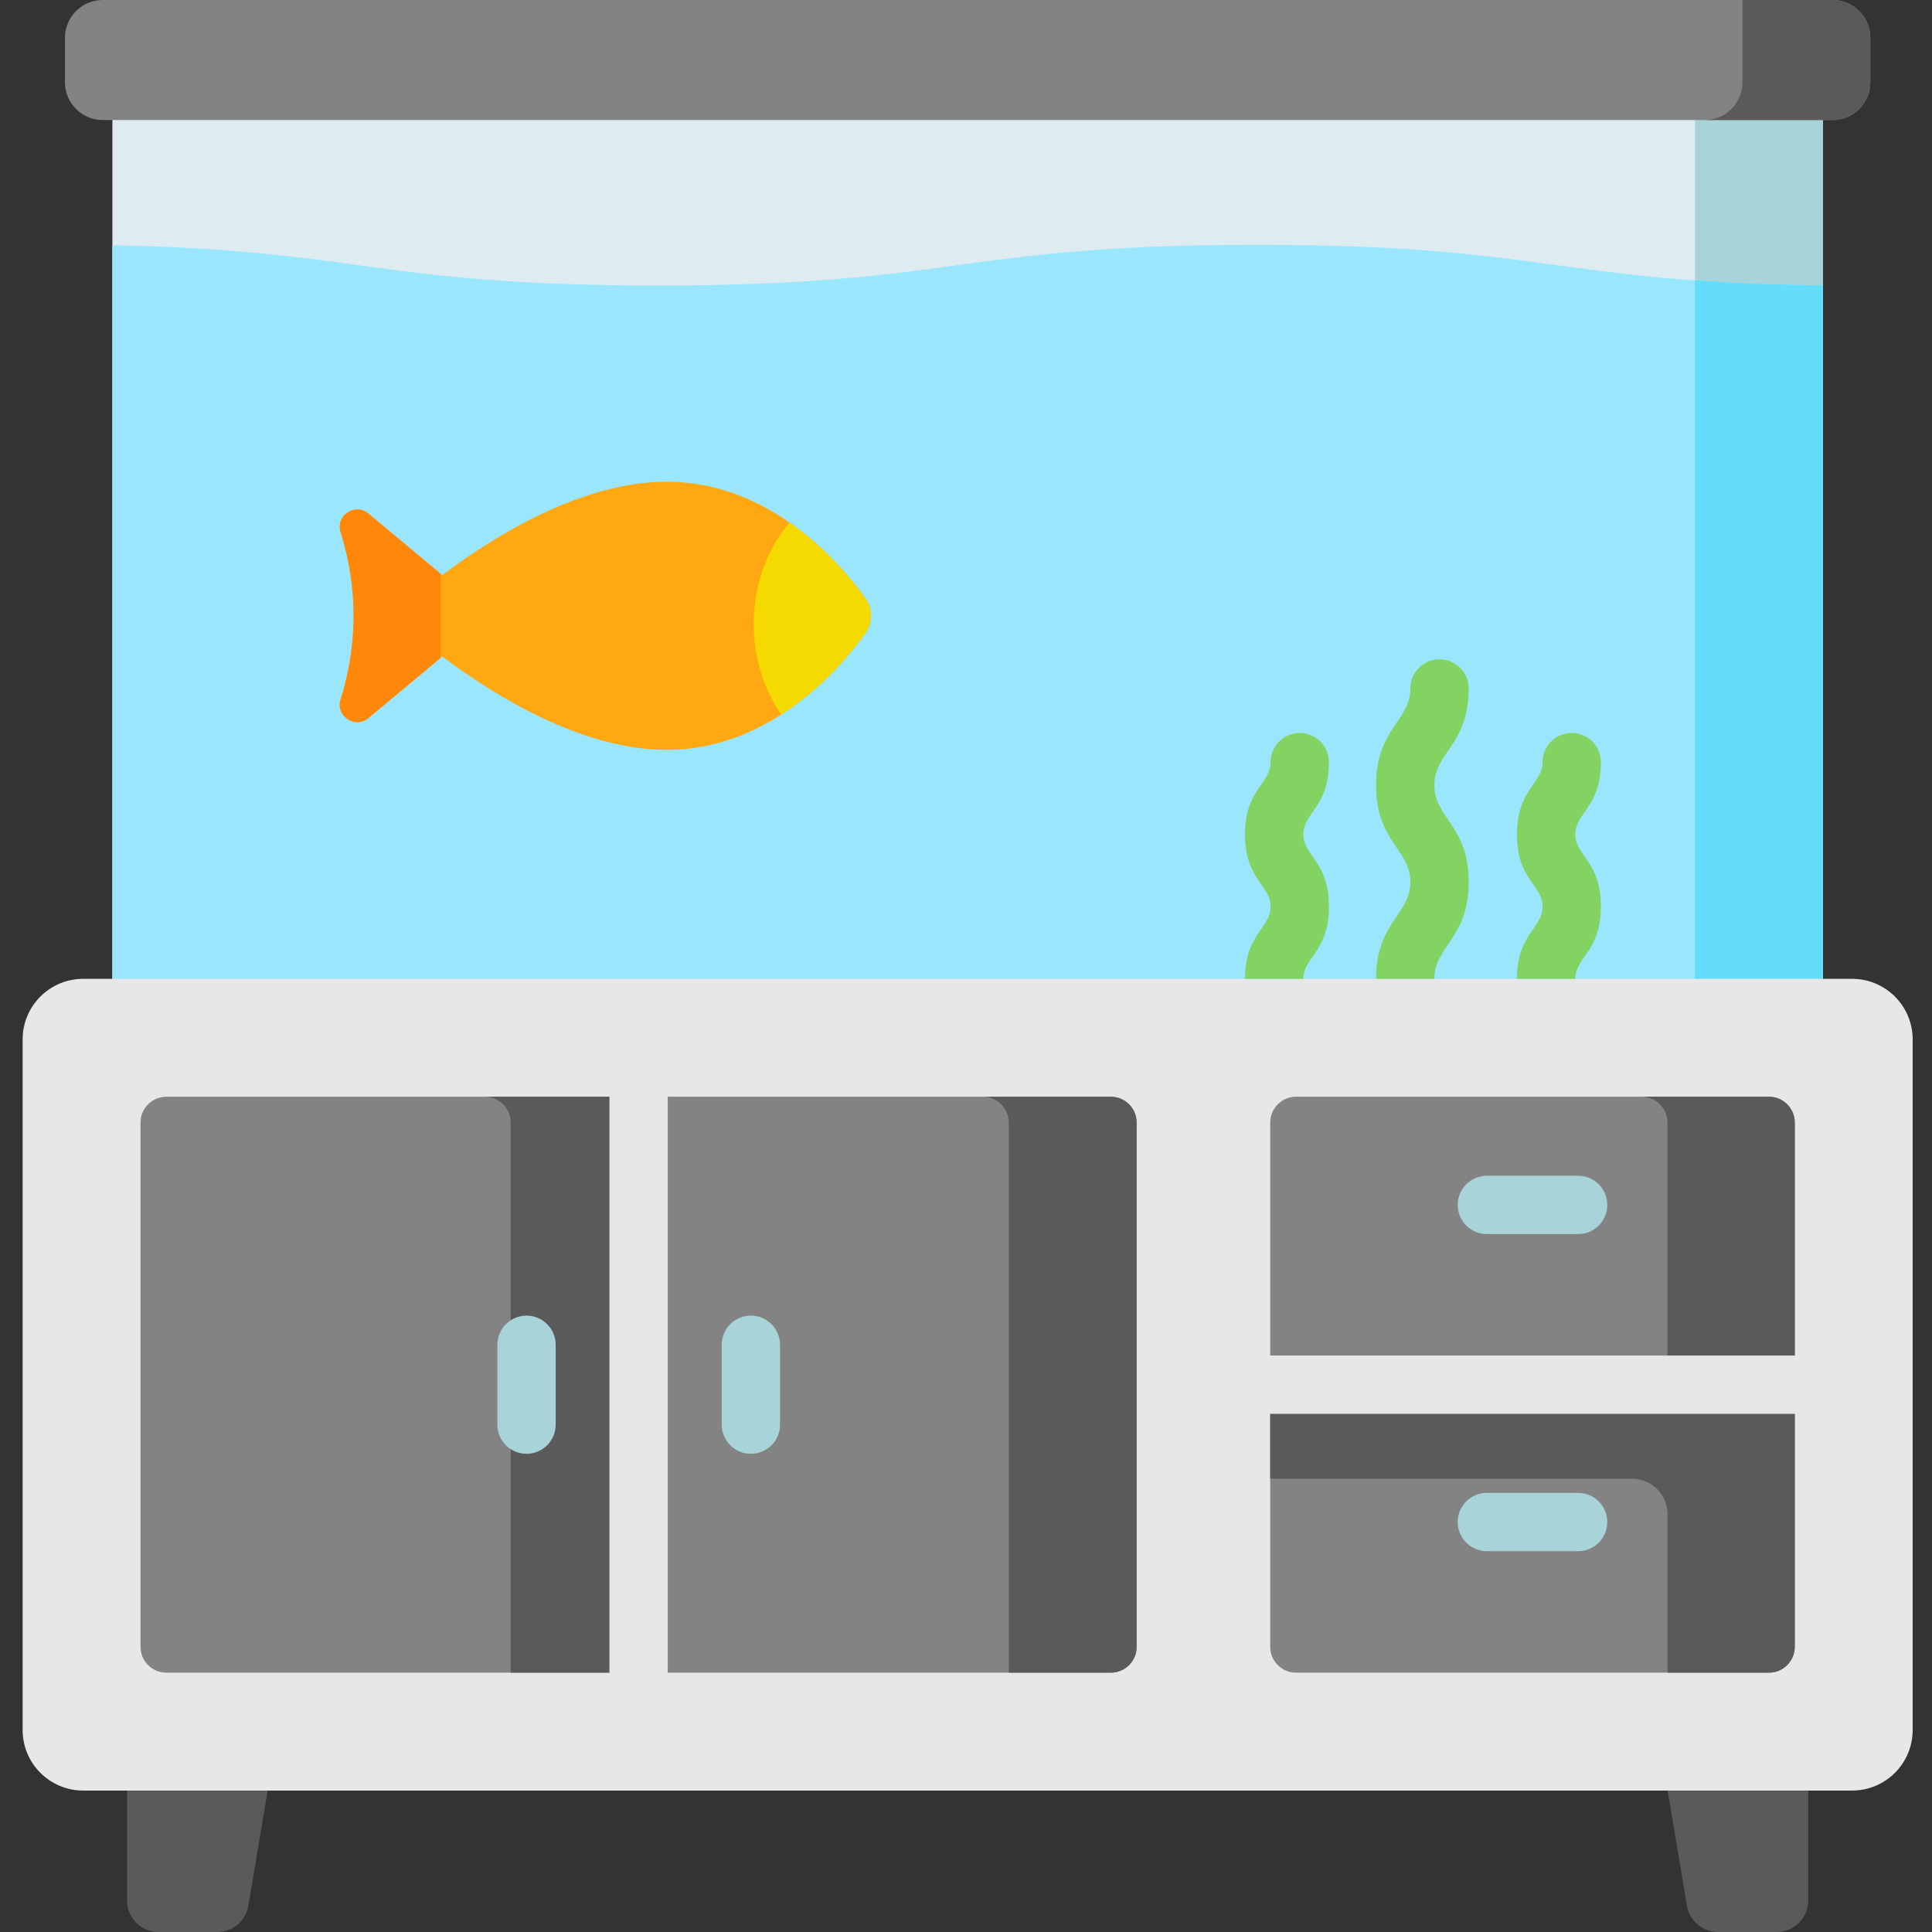 <svg height="512pt" viewBox="-6 0 512 512" width="512pt" xmlns="http://www.w3.org/2000/svg"><rect x="-6" y="0" width="512" height="512" fill="#333333" stroke="none"/><path d="m51.594 512h-15.586c-4.602 0-8.332-3.73-8.332-8.332v-45.586h40.035l-7.898 46.969c-.676 4.012-4.148 6.949-8.219 6.949zm0 0" fill="#5a5a5a"/><path d="m464.871 512h-15.59c-4.066 0-7.543-2.938-8.215-6.949l-7.902-46.969h40.039v45.586c0 4.602-3.73 8.332-8.332 8.332zm0 0" fill="#5a5a5a"/><path d="m23.785 8.406h453.305v277.125h-453.305zm0 0" fill="#deecf1"/><path d="m443.195 8.406h33.895v277.129h-33.895zm0 0" fill="#a8d3d8"/><path d="m168.328 75.656c-74.34 0-79.09-9.453-144.543-10.66v220.535h453.305v-209.922c-70.641-.773-73.613-10.738-149.941-10.738-79.41 0-79.41 10.785-158.82 10.785zm0 0" fill="#9ae7fd"/><path d="m443.195 74.305v211.227h33.895v-209.922c-13.418-.148-24.391-.625-33.895-1.305zm0 0" fill="#64dcfc"/><path d="m484.832 474.516h-468.789c-8.859 0-16.043-7.184-16.043-16.043v-183.023c0-8.863 7.184-16.047 16.043-16.047h468.789c8.859 0 16.043 7.184 16.043 16.047v183.023c0 8.859-7.184 16.043-16.043 16.043zm0 0" fill="#e7e7e7"/><path d="m288.375 290.645h-250.285c-3.781 0-6.848 3.066-6.848 6.852v138.93c0 3.781 3.066 6.848 6.848 6.848h250.285c3.781 0 6.848-3.066 6.848-6.848v-138.93c0-3.781-3.066-6.852-6.848-6.852zm0 0" fill="#838383"/><path d="m288.375 290.645h-33.895c3.785 0 6.852 3.066 6.852 6.852v145.777h27.043c3.781 0 6.848-3.066 6.848-6.848v-138.93c0-3.781-3.066-6.852-6.848-6.852zm0 0" fill="#5a5a5a"/><path d="m156.383 290.645h-33.891c3.781 0 6.848 3.066 6.848 6.852v145.777h33.895v-145.777c0-3.781-3.066-6.852-6.852-6.852zm0 0" fill="#5a5a5a"/><path d="m330.621 297.496v138.93c0 3.781 3.066 6.848 6.848 6.848h125.316c3.781 0 6.848-3.066 6.848-6.848v-138.93c0-3.785-3.066-6.852-6.848-6.852h-125.316c-3.781 0-6.848 3.07-6.848 6.852zm0 0" fill="#838383"/><path d="m462.785 290.645h-33.738c3.781 0 6.852 3.066 6.852 6.852v69.465h-105.277v24.914h95.906c5.176 0 9.371 4.195 9.371 9.371v42.027h26.887c3.781 0 6.848-3.066 6.848-6.848v-138.93c0-3.781-3.066-6.852-6.848-6.852zm0 0" fill="#5a5a5a"/><path d="m163.234 451c-4.27 0-7.727-3.457-7.727-7.727v-152.629c0-4.266 3.457-7.723 7.727-7.723 4.266 0 7.727 3.457 7.727 7.723v152.629c0 4.266-3.461 7.727-7.727 7.727zm0 0" fill="#e7e7e7"/><path d="m469.633 374.688h-139.012c-4.27 0-7.727-3.461-7.727-7.727 0-4.266 3.461-7.727 7.727-7.727h139.012c4.27 0 7.727 3.461 7.727 7.727 0 4.266-3.457 7.727-7.727 7.727zm0 0" fill="#e7e7e7"/><g fill="#a8d3d8"><path d="m133.535 385.27c-4.27 0-7.727-3.461-7.727-7.727v-21.164c0-4.266 3.457-7.727 7.727-7.727 4.266 0 7.727 3.461 7.727 7.727v21.164c0 4.266-3.461 7.727-7.727 7.727zm0 0"/><path d="m192.992 385.27c-4.266 0-7.727-3.461-7.727-7.727v-21.164c0-4.266 3.461-7.727 7.727-7.727 4.27 0 7.727 3.461 7.727 7.727v21.164c0 4.266-3.457 7.727-7.727 7.727zm0 0"/><path d="m412.223 327.043h-24.188c-4.27 0-7.727-3.461-7.727-7.727s3.457-7.727 7.727-7.727h24.188c4.266 0 7.723 3.461 7.723 7.727s-3.457 7.727-7.723 7.727zm0 0"/><path d="m412.223 411.082h-24.188c-4.27 0-7.727-3.461-7.727-7.727s3.457-7.727 7.727-7.727h24.188c4.266 0 7.723 3.461 7.723 7.727s-3.457 7.727-7.723 7.727zm0 0"/></g><path d="m375.488 182.438c0 12.828-9.098 12.828-9.098 25.656s9.098 12.828 9.098 25.652c0 12.828-9.098 12.828-9.098 25.656" fill="#fff"/><path d="m410.523 201.977c0 9.57-6.789 9.57-6.789 19.141 0 9.57 6.789 9.57 6.789 19.145 0 9.57-6.789 9.57-6.789 19.145" fill="#fff"/><path d="m338.453 201.977c0 9.57-6.789 9.57-6.789 19.141 0 9.57 6.789 9.57 6.789 19.145 0 9.57-6.789 9.57-6.789 19.145" fill="#fff"/><path d="m170.652 127.664c-22.445 0-45.551 14.285-59.457 24.738l-19.566-16.305c-3.547-2.953-8.758.547-7.359 4.949 4.578 14.41 4.578 29.887 0 44.297-1.398 4.398 3.812 7.902 7.359 4.945l19.566-16.305c13.906 10.457 37.012 24.738 59.457 24.738 27.367 0 45.73-21.238 52.652-30.875 1.996-2.777 1.996-6.527 0-9.305-6.922-9.637-25.285-30.879-52.652-30.879zm0 0" fill="#ffa812"/><path d="m203.227 138.48c-5.848 6.832-9.477 16.34-9.477 26.855 0 9.137 2.738 17.516 7.293 24.035 10.777-6.926 18.344-16.07 22.258-21.516 2-2.789 2-6.535 0-9.32-3.645-5.07-10.457-13.348-20.074-20.055zm0 0" fill="#f5da00"/><path d="m84.27 141.047c4.578 14.41 4.578 29.887 0 44.297-1.398 4.398 3.812 7.902 7.359 4.945l18.77-15.641.367-.664v-21.582l-.133-.465-19.004-15.836c-3.547-2.957-8.758.543-7.359 4.945zm0 0" fill="#ff8709"/><path d="m479.637 31.816h-458.398c-5.535 0-10.023-4.488-10.023-10.027v-11.766c0-5.535 4.488-10.023 10.023-10.023h458.398c5.539 0 10.023 4.488 10.023 10.023v11.766c0 5.539-4.484 10.027-10.023 10.027zm0 0" fill="#838383"/><path d="m479.637 0h-23.867v21.789c0 5.539-4.488 10.027-10.023 10.027h33.891c5.535 0 10.023-4.488 10.023-10.027v-11.766c0-5.535-4.484-10.023-10.023-10.023zm0 0" fill="#5a5a5a"/><path d="m402.797 240.262c0 5.75-6.789 7.223-6.789 19.145h15.453c0-5.75 6.789-7.227 6.789-19.145 0-12.078-6.789-13.395-6.789-19.145s6.789-7.223 6.789-19.141c0-4.27-3.461-7.727-7.727-7.727-4.266 0-7.727 3.457-7.727 7.727 0 5.75-6.789 7.223-6.789 19.141 0 12.074 6.789 13.395 6.789 19.145zm0 0" fill="#82d361"/><path d="m367.762 233.75c0 8.707-9.098 10.668-9.098 25.656h15.453c0-8.707 9.098-10.668 9.098-25.656 0-14.996-9.098-16.91-9.098-25.656 0-8.719 9.098-10.648 9.098-25.652 0-4.27-3.461-7.727-7.727-7.727-4.27 0-7.727 3.457-7.727 7.727 0 8.715-9.098 10.648-9.098 25.652 0 15.051 9.098 16.863 9.098 25.656zm0 0" fill="#82d361"/><path d="m330.73 240.262c0 5.75-6.789 7.223-6.789 19.145h15.453c0-5.75 6.789-7.227 6.789-19.145 0-12.078-6.789-13.395-6.789-19.145s6.789-7.223 6.789-19.141c0-4.27-3.461-7.727-7.727-7.727-4.27 0-7.727 3.457-7.727 7.727 0 5.75-6.789 7.223-6.789 19.141 0 12.074 6.789 13.395 6.789 19.145zm0 0" fill="#82d361"/></svg>